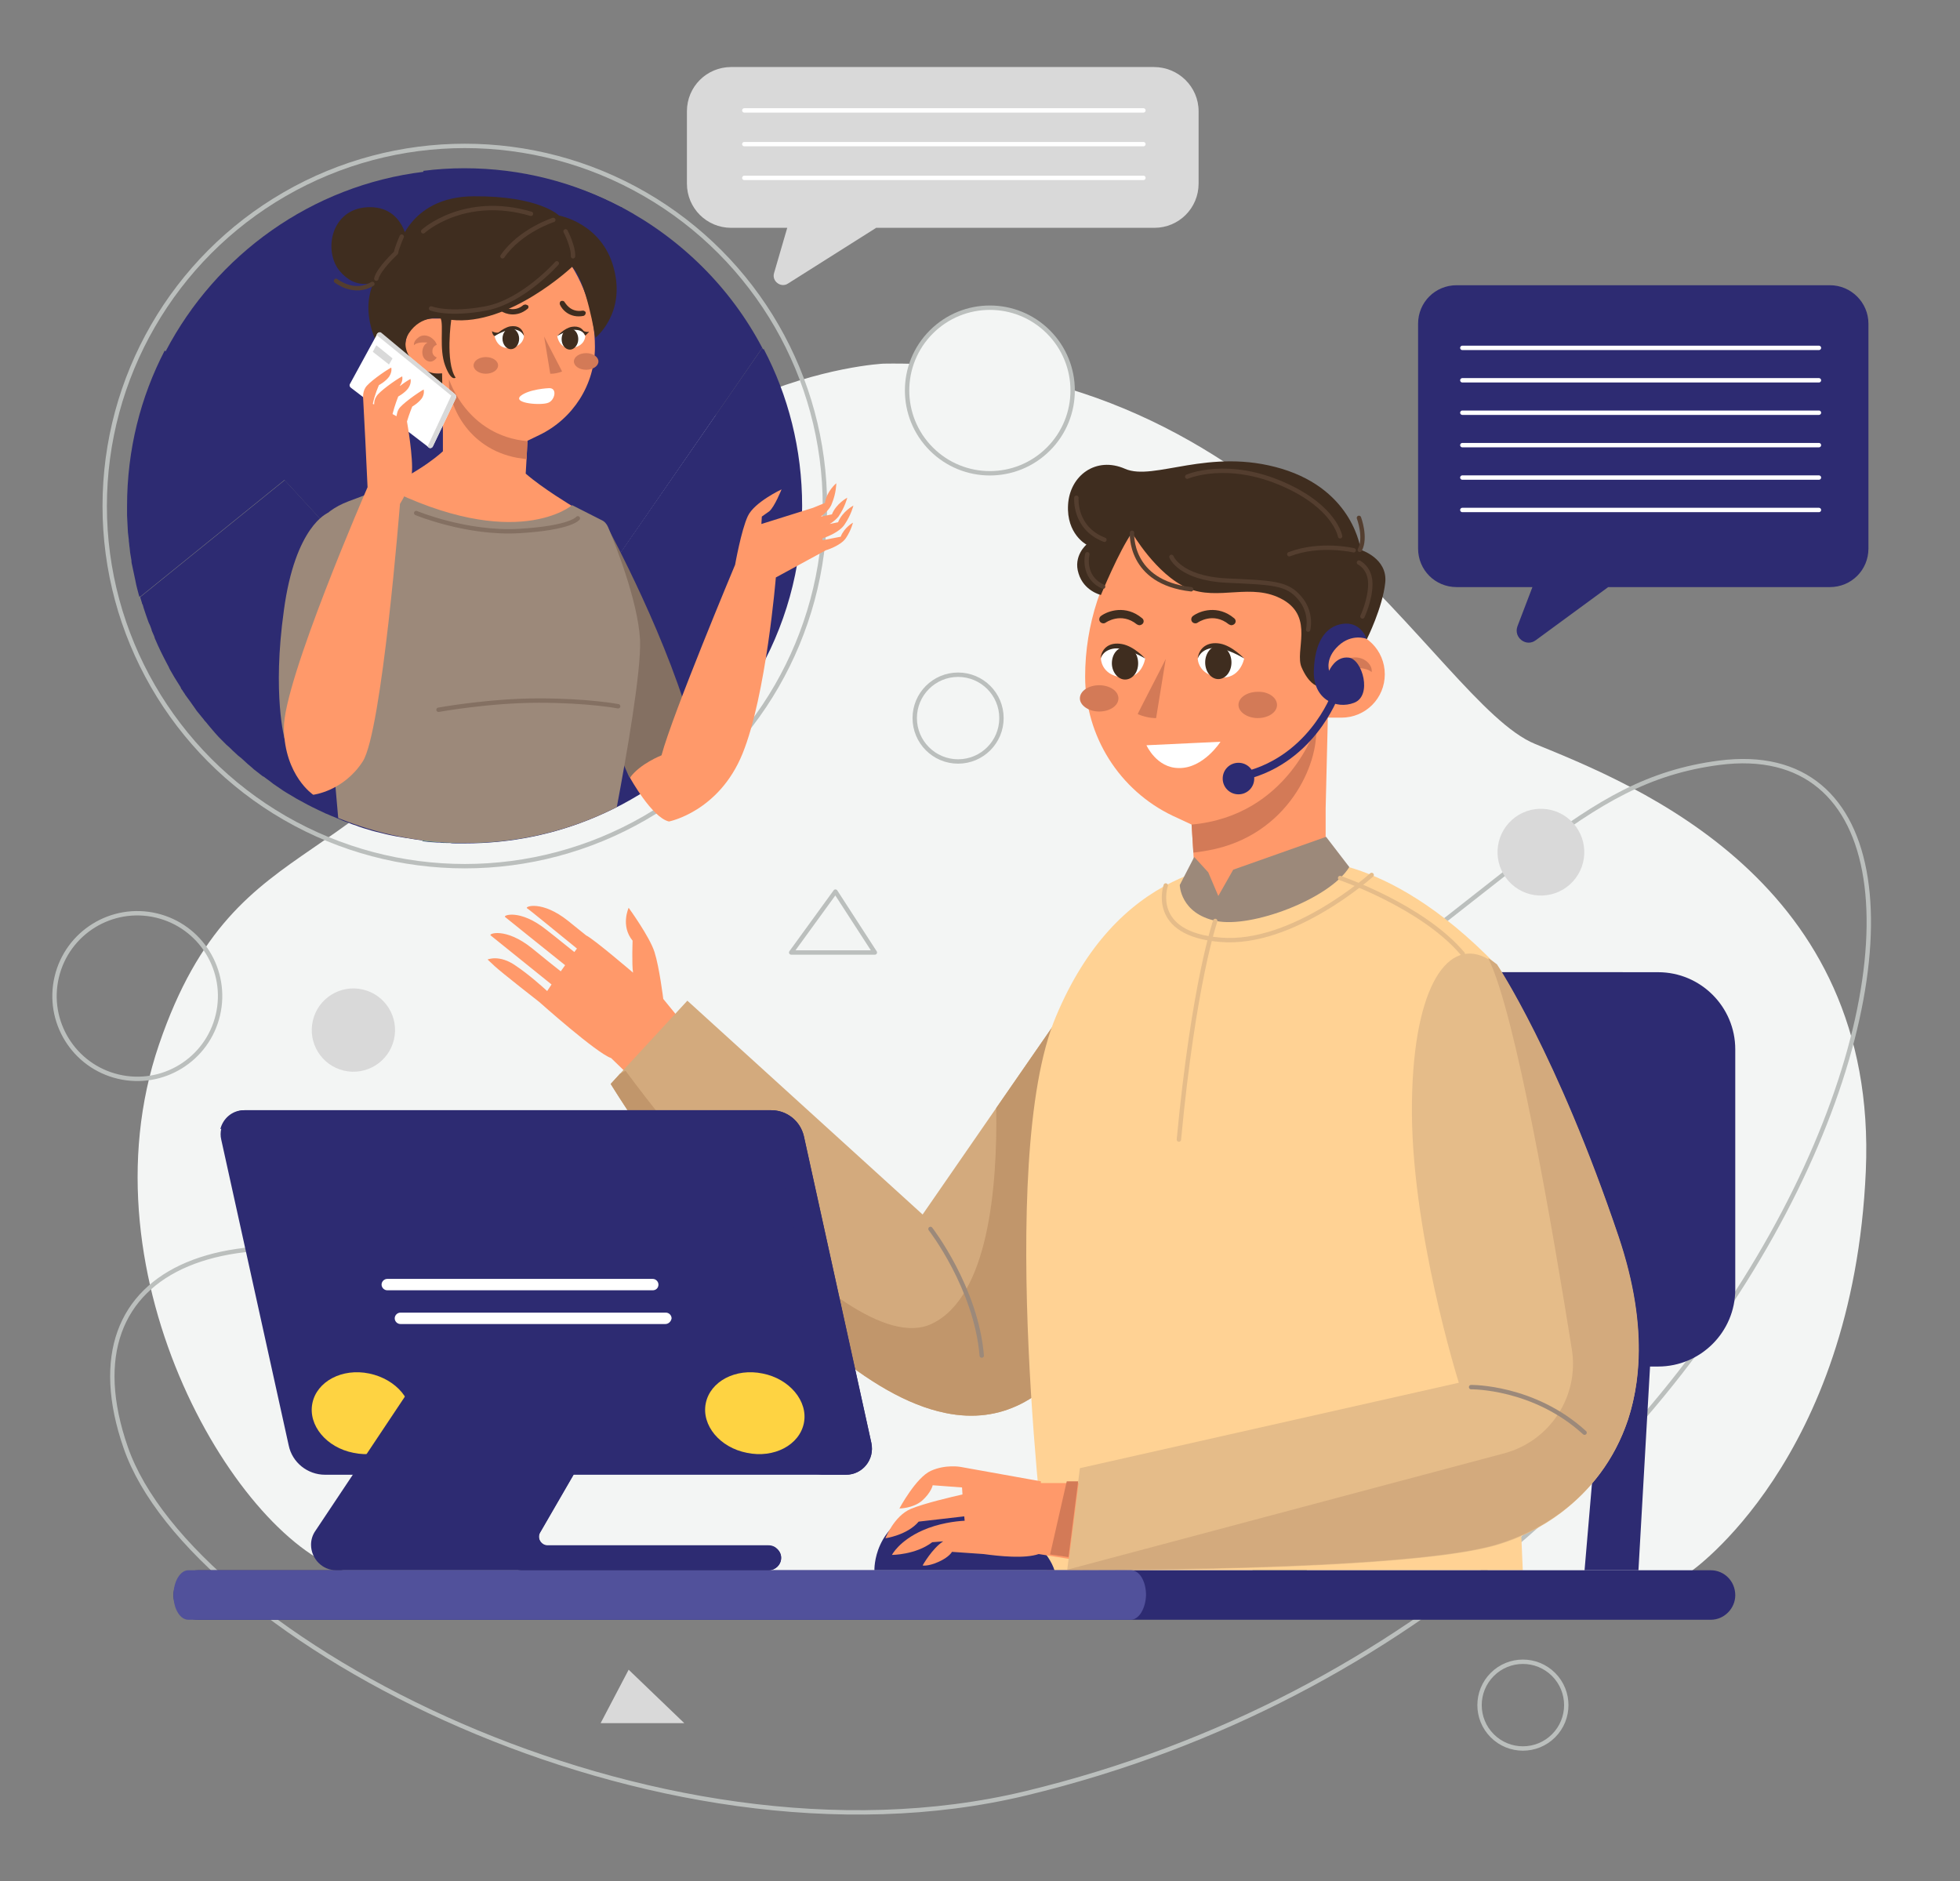 <?xml version="1.0" encoding="utf-8"?>
<!-- Generator: Adobe Illustrator 27.9.0, SVG Export Plug-In . SVG Version: 6.00 Build 0)  -->
<svg version="1.1" xmlns="http://www.w3.org/2000/svg" xmlns:xlink="http://www.w3.org/1999/xlink" x="0px" y="0px"
	 viewBox="0 0 447.4 429.4" style="enable-background:new 0 0 447.4 429.4;" xml:space="preserve">
<rect x="0" y="0" width="447.4" height="429.4" fill="#808080" stroke="none"/>
<style type="text/css">
	.st0{fill:#F3F5F4;}
	.st1{fill:none;stroke:#BBBFBD;stroke-miterlimit:10;}
	.st2{fill:#D9D9D9;}
	.st3{fill:none;stroke:#BBBFBD;stroke-linecap:round;stroke-linejoin:round;stroke-miterlimit:10;}
	.st4{fill:#F3F5F4;stroke:#BBBFBD;stroke-miterlimit:10;}
	.st5{fill:#2D2B72;}
	.st6{fill:none;stroke:#FFFFFF;stroke-linecap:round;stroke-linejoin:round;stroke-miterlimit:10;}
	.st7{fill:#FF996A;}
	.st8{fill:#D3AA7D;}
	.st9{fill:#C1966B;}
	.st10{fill:#649176;}
	.st11{fill:#FFD294;}
	.st12{fill:#D37A57;}
	.st13{fill:#3F2D1F;}
	.st14{fill:#FFFFFF;}
	.st15{fill:#9C897A;}
	.st16{fill:#E5BC89;}
	.st17{fill:#51519B;}
	.st18{fill:#FED342;}
	.st19{fill:none;stroke:#9C897A;stroke-linecap:round;stroke-linejoin:round;stroke-miterlimit:10;}
	.st20{fill:none;stroke:#E5BC89;stroke-linecap:round;stroke-linejoin:round;stroke-miterlimit:10;}
	.st21{fill:none;stroke:#543E2F;stroke-linecap:round;stroke-linejoin:round;stroke-miterlimit:10;}
	.st22{fill:#7EAF92;}
	.st23{fill:#847062;}
	.st24{fill:none;stroke:#847062;stroke-linecap:round;stroke-linejoin:round;stroke-miterlimit:10;}
</style>
<g id="BACKGROUND">
</g>
<g id="OBJECT">
	<g>
		<path class="st0" d="M201.7,83c0,0-56.5,2.5-86.4,61.5c-29.9,59-60.8,40.6-79,93.9c-18.2,53.3,18.5,113.8,43.2,120.4
			s306.3,0,306.3,0s37.2-25.4,40.1-91.5c2.9-66.1-52.5-88.1-75.5-97.5C327.4,160.4,292,81.6,201.7,83z"/>
		<path class="st1" d="M282.6,244.5c65-43.8,77.7-66.2,109.8-70.4c78.2-10.2,20.9,192-158.2,235.2c-85.1,20.5-190.5-35.5-205.5-78.9
			c-14.6-42,24.7-57.8,82.6-35.3C169.2,317.6,249.5,266.8,282.6,244.5z"/>
		
			<ellipse transform="matrix(0.675 -0.738 0.738 0.675 -29.275 322.701)" class="st2" cx="351.7" cy="194.6" rx="9.9" ry="9.9"/>
		
			<ellipse transform="matrix(0.707 -0.707 0.707 0.707 -173.36 359.842)" class="st1" cx="347.7" cy="389.2" rx="9.9" ry="9.9"/>
		<circle class="st1" cx="218.7" cy="163.9" r="9.9"/>
		<polygon class="st3" points="190.7,203.5 180.6,217.4 199.7,217.4 		"/>
		<polygon class="st2" points="143.5,381.1 137.1,393.3 156.2,393.3 		"/>
		<g>
			
				<ellipse transform="matrix(0.23 -0.973 0.973 0.23 -196.946 205.638)" class="st3" cx="31.4" cy="227.2" rx="18.9" ry="18.9"/>
		</g>
		<ellipse transform="matrix(0.707 -0.707 0.707 0.707 3.177 185.915)" class="st4" cx="226" cy="89.1" rx="18.9" ry="18.9"/>
		
			<ellipse transform="matrix(0.229 -0.974 0.974 0.229 -166.776 259.774)" class="st2" cx="80.6" cy="235.1" rx="9.5" ry="9.5"/>
		<line class="st2" x1="333.8" y1="94.2" x2="415.2" y2="94.2"/>
		<path class="st5" d="M417.7,65.1h-85.2c-4.9,0-8.8,3.9-8.8,8.8v51.3c0,4.9,3.9,8.8,8.8,8.8h17.3l-3.4,8.9c-1,2.6,2,4.9,4.2,3.2
			l16.5-12.1h50.6c4.9,0,8.8-3.9,8.8-8.8V73.9C426.5,69,422.5,65.1,417.7,65.1z"/>
		<line class="st6" x1="333.8" y1="79.4" x2="415.2" y2="79.4"/>
		<line class="st6" x1="333.8" y1="86.8" x2="415.2" y2="86.8"/>
		<line class="st6" x1="333.8" y1="94.2" x2="415.2" y2="94.2"/>
		<line class="st6" x1="333.8" y1="101.6" x2="415.2" y2="101.6"/>
		<line class="st6" x1="333.8" y1="109" x2="415.2" y2="109"/>
		<line class="st6" x1="333.8" y1="116.4" x2="415.2" y2="116.4"/>
		<path class="st7" d="M151.4,228c0,0-0.9-7.3-2-10.7c-1.1-3.5-5.9-10.1-5.9-10.1s-1.9,4.1,0.9,7.5c0,0-0.2,5.4,0.1,7.3
			c0,0-9-7.7-10.7-8.5l0,0c-1.1-0.9-2.4-1.9-4.1-3.3c-6-4.8-10-3.3-9.4-2.9c0.4,0.2,7.2,5.8,11.4,9.2l-0.6,0.8
			c-1.3-1-3.3-2.7-6.4-5.1c-6-4.8-10-3.3-9.4-2.9c0.4,0.3,10.4,8.4,13.7,11l-1,1.4c-1.3-1-3.4-2.7-6.6-5.3c-6-4.8-10-3.3-9.4-2.9
			c0.4,0.3,10.9,8.8,13.9,11.2l-1,1.5c-1.1-1-4.2-3.8-7.2-5.8c-3.7-2.6-6.4-1.4-6.4-1.4s0,0,1.6,1.5c1.6,1.5,10.2,8.2,10.2,8.2
			s13.1,11.7,16.4,12.8l3.2,3.1l11.8-12.8L151.4,228z"/>
		<path class="st8" d="M245.7,308.8c-7,10.1-16.9,16.4-29.9,13.7c-35-7.1-76.4-75.1-76.4-75.1l2.1-2.3l15.4-16.7l53.7,48.8
			l16.8-24.3l16.4-23.7l8.1-11.7c0,0,4.7,7.5,7.7,31.3C261.5,263.9,257.5,291.8,245.7,308.8z"/>
		<path class="st9" d="M245.7,308.8c-7,10.1-16.9,16.4-29.9,13.7c-35-7.1-76.4-75.1-76.4-75.1l2.1-2.3l1.3-0.7
			c0,0,49.3,67.8,70,57.7c12.8-6.2,14.9-31.1,14.6-49.2l16.4-23.7L245.7,308.8z"/>
		<polygon class="st5" points="377.2,302.2 374,358.4 361.7,358.4 366.5,302.2 		"/>
		<polygon class="st10" points="301.5,302.2 298.3,358.4 285.9,358.4 290.8,302.2 		"/>
		<path class="st5" d="M378.5,311.9h-98c-9.7,0-17.6-7.9-17.6-17.6v-54.8c0-9.7,7.9-17.6,17.6-17.6h98c9.7,0,17.6,7.9,17.6,17.6
			v54.8C396.1,304,388.2,311.9,378.5,311.9z"/>
		<path class="st5" d="M370.2,311.9h-98c-9.7,0-17.6-7.9-17.6-17.6v-54.8c0-9.7,7.9-17.6,17.6-17.6h98c9.7,0,17.6,7.9,17.6,17.6
			v54.8C387.9,304,380,311.9,370.2,311.9z"/>
		<path class="st11" d="M296.3,196.5c0,0,19.3-3.1,45.3,23.8l6,138.1H239c0,0-11.9-93.2,2-126.3C254.8,199,279.6,195,296.3,196.5z"
			/>
		<path class="st7" d="M258.4,121.6l4.8-6.5l40.7,13.6l-0.4,15.3h2.7c5.5,0,9.9,4.4,9.9,9.9l0,0c0,5.5-4.4,9.9-9.9,9.9h-3.1
			l-0.5,20.7v18.2l-29.5,4.1l-0.7-12.2l-0.4-6.4l-4.3-2c-12.2-5.8-20-18.2-20-31.8C247.7,142.6,251.5,131.1,258.4,121.6z"/>
		<path class="st12" d="M272,188.2l0.4,6.4c1.1-0.1,2.2-0.3,3.4-0.5c18.2-3.3,25.3-19.8,24.6-28.2
			C300.4,165.8,294.2,186.2,272,188.2z"/>
		<path class="st12" d="M306.5,151c-0.8,0.6-1.5,1.3-1.7,2.3c0,0,1.5,0.5,1.7,2.2s-1.7,2.4-1.7,2.4s1.4,2.3,3.7,1.1
			c2.3-1.2,1.9-5.6-0.4-6.5c0,0,3.6-0.4,5,0.9c0,0,0.3-1.3-1.2-2.5C310.3,149.7,308.1,149.8,306.5,151z"/>
		<path class="st13" d="M258.4,121.6c0,0,5.5,9.5,12.6,12.6c7.1,3.1,14.7-1.4,21.9,2.7c7.1,4.1,2.6,11.7,4.2,15.4
			c1.6,3.7,3.4,4.2,3.4,4.2s1-10.4,3.1-12.4c0,0,6.4-0.1,8.4,1.8c0,0,3.6-7.2,4.2-12.9c0.6-5.6-5.6-7.5-5.6-7.5s-1.5-13.5-18-18.5
			c-16.6-5-29.2,2.9-35.8,0c-6.6-2.9-12.6,1.5-13,8.2c-0.4,6.7,4.2,9.1,4.2,9.1s-3.1,2.6-1.8,6.6c1.2,4,5.1,4.9,5.1,4.9
			S255.5,125.6,258.4,121.6z"/>
		<path class="st14" d="M261.7,170.1l16.9-0.8c0,0-3.9,6.1-9.5,6C264,175.3,261.7,170.1,261.7,170.1z"/>
		<g>
			<path class="st13" d="M281.1,142.7c-0.2,0-0.4-0.1-0.6-0.2c-3.6-2.9-7.1-0.4-7.1-0.4c-0.4,0.3-1,0.2-1.3-0.2
				c-0.3-0.4-0.2-1,0.2-1.3c1.6-1.2,5.7-2.6,9.4,0.5c0.4,0.3,0.5,0.9,0.1,1.3C281.7,142.5,281.4,142.7,281.1,142.7z"/>
		</g>
		<g>
			<path class="st13" d="M260.1,142.7c-0.2,0-0.4-0.1-0.6-0.2c-3.6-2.9-7.1-0.4-7.1-0.4c-0.4,0.3-1,0.2-1.3-0.2
				c-0.3-0.4-0.2-1,0.2-1.3c1.6-1.2,5.7-2.6,9.4,0.5c0.4,0.3,0.5,0.9,0.1,1.3C260.7,142.5,260.4,142.7,260.1,142.7z"/>
		</g>
		<path class="st15" d="M308,197.9l-5.3-6.9l-21.2,7.5l-3.4,6l-2.3-5.4l-3.2-3.5l-3.3,6.4c0,0,0.1,6.5,8.3,8.2
			C285.6,211.9,303.5,205.2,308,197.9z"/>
		<path class="st5" d="M311.9,145.8c0,0-3.3-1.3-6.4,1.6c-3.1,2.9-2.1,5.7-2.1,5.7s1.4-3.4,4.5-3c3.1,0.4,5.4,8.7,1.2,10.3
			c-4.1,1.6-9.4-0.8-9.2-7.3c0.2-6.5,2.6-10.1,6.5-10.7S311.8,145.2,311.9,145.8z"/>
		<g>
			<path class="st5" d="M282.6,178.2c-0.4,0-0.8-0.3-0.8-0.7c-0.1-0.5,0.2-0.9,0.7-1c16-3.1,21.5-18.2,21.5-18.3
				c0.2-0.4,0.6-0.7,1.1-0.5c0.4,0.2,0.7,0.6,0.5,1.1c-0.1,0.2-5.8,16.2-22.8,19.5C282.7,178.2,282.7,178.2,282.6,178.2z"/>
		</g>
		<path class="st5" d="M279.1,177.7c0,2,1.6,3.6,3.6,3.6c2,0,3.6-1.6,3.6-3.6c0-2-1.6-3.6-3.6-3.6
			C280.7,174.1,279.1,175.7,279.1,177.7z"/>
		<path class="st5" d="M307.6,151.6c0,0-0.5,4,0.4,6.1c0.9,2.1,2.2,1,2.5-1.6C310.7,153.6,308.2,150,307.6,151.6z"/>
		<path class="st14" d="M273.4,150.3c0,0,0,3.7,4.9,4.3c4.8,0.6,5.7-4.3,5.7-4.3s-2.8-2.6-6.3-2.7
			C274.1,147.6,273.4,150.3,273.4,150.3z"/>
		<path class="st14" d="M251.3,150.3c0,0,0,3.7,4.7,4.3c4.7,0.6,5.4-4.3,5.4-4.3s-2.5-2.6-5.9-2.7S251.3,150.3,251.3,150.3z"/>
		<path class="st13" d="M261.4,150.3c0,0-2.5-2.8-5.3-3.3c-2.7-0.5-4.6,0.8-4.9,3.3c0,0,0.5-2,3.3-2.3
			C257.3,147.8,261.4,150.3,261.4,150.3z"/>
		<path class="st13" d="M284,150.3c0,0-2.7-2.9-5.5-3.4c-2.8-0.5-4.8,0.9-5.1,3.4c0,0,0.6-2.1,3.4-2.4
			C279.7,147.6,284,150.3,284,150.3z"/>
		<path class="st12" d="M266.1,150.4l-2.2,13.5c0,0-1.8,0.1-4.2-0.9C259.6,163,265.4,151.9,266.1,150.4z"/>
		<path class="st5" d="M199.6,358.4c0,0-0.4-10.8,11.8-14.1c12.1-3.4,26.9,6.5,29.3,14.1H199.6z"/>
		<ellipse class="st13" cx="278.1" cy="151.2" rx="3" ry="3.8"/>
		<path class="st13" d="M259.8,151.4c0,2.1-1.3,3.7-3,3.7c-1.6,0-3-1.7-3-3.7c0-2.1,1.3-3.7,3-3.7
			C258.5,147.6,259.8,149.3,259.8,151.4z"/>
		<path class="st12" d="M291.5,160.9c0,1.7-2,3-4.4,3c-2.4,0-4.4-1.4-4.4-3c0-1.7,2-3,4.4-3C289.5,157.8,291.5,159.2,291.5,160.9z"
			/>
		<path class="st12" d="M255.3,159.4c0,1.7-2,3-4.4,3c-2.4,0-4.4-1.4-4.4-3c0-1.7,2-3,4.4-3C253.3,156.4,255.3,157.7,255.3,159.4z"
			/>
		<path class="st16" d="M371.6,324.1c-3.1,9.2-8.7,16.2-15.3,21.2c-4.5,3.4-9.5,5.8-14.5,7.3c-20.9,6.3-98.2,5.8-98.2,5.8l2.9-23.3
			l86.5-19.5c0,0-11.2-35.5-10.7-64.2c0.4-26.7,8.4-37.7,17.4-32.5c0.7,0.4,1.3,0.9,2,1.4c0,0,13.7,20.4,27.8,62.2
			C375.2,299.6,375.1,313.4,371.6,324.1z"/>
		<path class="st7" d="M237.6,338.1l-18.4-3.3c0,0-3.4-0.6-6.7,0.9c-3.4,1.5-7.2,8.6-7.2,8.6s3.1,0,5.2-1.8c2.1-1.9,2.4-3.5,2.4-3.5
			l6.7,0.5l0.1,1.6c-2.2,0.5-8.7,2-11.8,3.3c-3.8,1.6-5.8,6.7-5.8,6.7s5-0.7,7.6-3.8l10.4-1.2l0.1,1c-2.1,0.1-6,0.6-9.6,2.2
			c-5.4,2.4-7,5.6-7,5.6s5.4,0,9.2-2.9l2.5-0.2c-2.5,1.6-4.7,5.5-4.7,5.5s1.1,0.3,3.6-0.8c2.5-1.1,3.1-2.3,3.1-2.3l7.2,0.5v0
			c3.7,0.5,9.4,1.1,12.6,0l6.9,1.1l2.2-17.3H237.6z"/>
		<path class="st5" d="M390.5,369.7H45.2c-3.1,0-5.6-2.5-5.6-5.6l0,0c0-3.1,2.5-5.7,5.6-5.7h345.3c3.1,0,5.6,2.5,5.6,5.7l0,0
			C396.1,367.1,393.6,369.7,390.5,369.7z"/>
		<path class="st17" d="M258.1,369.7H43c-1.9,0-3.4-2.5-3.4-5.6l0,0c0-3.1,1.5-5.7,3.4-5.7h107.6h107.6c1.9,0,3.4,2.5,3.4,5.7l0,0
			C261.5,367.1,260,369.7,258.1,369.7z"/>
		<path class="st5" d="M193.1,336.6H74.2c-4,0-7.5-2.8-8.3-6.7l-15.4-69.8c-0.8-3.4,1.9-6.7,5.4-6.7h120.2c3.6,0,6.6,2.5,7.4,5.9
			l15.4,70C199.7,333.1,196.9,336.6,193.1,336.6z"/>
		<path class="st18" d="M93.7,324.8c-1,5-6.8,8.1-13,6.8c-6.2-1.2-10.4-6.3-9.4-11.3c1-5,6.8-8.1,13-6.8S94.7,319.8,93.7,324.8z"/>
		<path class="st5" d="M198.9,329.4l-15.4-70c-0.8-3.5-3.8-5.9-7.4-5.9h-6.9c3.6,0,6.6,2.5,7.4,5.9l15.4,70c0.8,3.7-2,7.2-5.8,7.2
			h6.9C196.9,336.6,199.7,333.1,198.9,329.4z"/>
		<path class="st5" d="M178.3,355.6c0,1.5-1.3,2.8-2.8,2.8H76.8c-1.6,0-3-0.6-4.1-1.7c-1-1-1.7-2.5-1.7-4.1c0-1.1,0.3-2.2,1-3.2
			l24.4-36.6c0.7-1,1.9-1.7,3.1-1.7h42.7c1.5,0,2.5,1.7,1.7,3l-20.6,35.6c-0.8,1.3,0.2,3,1.7,3h50.4c0.8,0,1.5,0.3,2,0.8
			C178,354.1,178.3,354.8,178.3,355.6z"/>
		<path class="st14" d="M149,294.5H88.4c-0.7,0-1.3-0.6-1.3-1.3l0,0c0-0.7,0.6-1.3,1.3-1.3H149c0.7,0,1.3,0.6,1.3,1.3l0,0
			C150.3,294,149.7,294.5,149,294.5z"/>
		<path class="st14" d="M151.9,302.2H91.4c-0.7,0-1.3-0.6-1.3-1.3l0,0c0-0.7,0.6-1.3,1.3-1.3h60.6c0.7,0,1.3,0.6,1.3,1.3l0,0
			C153.2,301.6,152.6,302.2,151.9,302.2z"/>
		<path class="st5" d="M51.7,257.6H180c1,0,2,0.2,3,0.5c-1.2-2.8-3.9-4.7-7-4.7H55.7c-2.7,0-4.8,1.9-5.4,4.3
			C50.8,257.6,51.2,257.6,51.7,257.6z"/>
		<path class="st18" d="M183.5,324.8c-1,5-6.8,8.1-13,6.8c-6.2-1.2-10.4-6.3-9.4-11.3c1-5,6.8-8.1,13-6.8
			C180.2,314.7,184.5,319.8,183.5,324.8z"/>
		<path class="st5" d="M178.3,355.8c-0.1,1.5-1.4,2.6-2.9,2.6h-56.2c-2.3,0-4.1-1.8-4.1-4.1l0,0c0-0.8,0.2-1.5,0.6-2.2l25.8-40.9
			h0.7c1.5,0,2.5,1.7,1.7,3l-20.6,35.6c-0.8,1.3,0.2,3,1.7,3h50.4c0.8,0,1.5,0.3,2,0.8C178,354.1,178.4,354.9,178.3,355.8z"/>
		<path class="st8" d="M341.7,352.5c-20.9,6.3-98.2,5.8-98.2,5.8l99.9-26.6c10.4-2.8,17.1-13,15.4-23.7
			c-4.4-27.6-12.9-77.1-19.1-89.3c0.7,0.4,1.3,0.9,2,1.4c0,0,13.7,20.4,27.8,62.2C383.6,324.3,362.6,346.2,341.7,352.5z"/>
		<path class="st19" d="M335.8,316.6c0,0,14.3-0.2,25.9,10.4"/>
		<path class="st20" d="M305.9,200.4c0,0,18.8,6.4,28,17.3"/>
		<path class="st19" d="M212.4,280.5c0,0,10.4,13.4,11.7,28.9"/>
		<path class="st20" d="M266.1,202.1c0,0-3.9,11.1,12.5,12.4c16.5,1.4,34.5-14.8,34.5-14.8"/>
		<polygon class="st12" points="243.5,338.1 239.7,354.8 243.9,355.4 246.1,338.1 		"/>
		<path class="st20" d="M277.4,210.2c0,0-4.9,13.9-8.3,49.9"/>
		<path class="st21" d="M309,125.6c0,0-7.7-1.8-14.7,0.9"/>
		<path class="st21" d="M258.4,121.6c0,0-0.8,11.3,13.5,12.9"/>
		<path class="st21" d="M310.2,118.2c0,0,1.7,4.5,0.2,7.3"/>
		<path class="st21" d="M245.7,113.6c0,0-0.6,6.9,6.4,9.6"/>
		<path class="st21" d="M248.2,126.5c0,0-1.3,5.2,3.6,7.4"/>
		<path class="st21" d="M271,108.8c0,0,9.1-4,22.1,1.8c11.7,5.2,12.8,11.8,12.8,11.8"/>
		<path class="st21" d="M310.2,128.4c0,0,2.6,1.2,2.6,4.9c0,3.6-1.8,7.4-1.8,7.4"/>
		<path class="st21" d="M267.4,127.1c0,0,1.8,4.8,12.4,5.4c10.6,0.5,14,0.5,16.9,4c2.9,3.4,1.9,7.2,1.9,7.2"/>
		<g>
			<path class="st2" d="M263.4,15.3h-96.5c-5.6,0-10.1,4.5-10.1,10.1v16.5c0,5.6,4.5,10.1,10.1,10.1h12.8l-3,10.3
				c-0.6,1.9,1.6,3.5,3.2,2.4L200,52h63.5c5.6,0,10.1-4.5,10.1-10.1V25.4C273.6,19.8,269,15.3,263.4,15.3z"/>
			<line class="st6" x1="169.9" y1="25.2" x2="261" y2="25.2"/>
			<line class="st6" x1="169.9" y1="32.9" x2="261" y2="32.9"/>
			<line class="st6" x1="169.9" y1="40.6" x2="261" y2="40.6"/>
		</g>
		<circle class="st1" cx="106.1" cy="115.5" r="82.2"/>
		<path class="st5" d="M183.1,115.5c0,28.7-15.7,53.8-39.1,67c-2.6,1.5-5.3,2.8-8.1,4c-9.2,3.9-19.2,6-29.8,6c-0.7,0-1.4,0-2.1,0
			c-0.4,0-0.9,0-1.3-0.1c-0.3,0-0.6,0-0.9,0c-0.5,0-0.9,0-1.4-0.1c-0.2,0-0.4,0-0.6,0c-0.5,0-1.1-0.1-1.6-0.1
			c-0.6-0.1-1.2-0.1-1.8-0.2l19-27.5L65,109.5l-33,26.7c-0.3-1.2-0.7-2.5-0.9-3.7c-0.1-0.5-0.2-1-0.3-1.4c-0.1-0.6-0.3-1.3-0.4-1.9
			c-0.1-0.4-0.2-0.8-0.2-1.3c-0.1-0.6-0.2-1.2-0.3-1.8c0-0.3-0.1-0.7-0.1-1c-0.1-0.5-0.1-1.1-0.2-1.6l0-0.3
			c-0.1-0.6-0.1-1.1-0.2-1.7c0-0.6-0.1-1.3-0.1-1.9v0c0-0.7-0.1-1.3-0.1-2c0-0.7,0-1.3,0-2c0-12.8,3.1-24.8,8.6-35.4
			c11.5-22,33.3-37.9,59-41c3.1-0.4,6.2-0.6,9.4-0.6c12.9,0,25.1,3.2,35.8,8.8l-33.5,27.1l22.4,67.9l43.4-62.8
			C179.9,90.2,183.1,102.5,183.1,115.5z"/>
		<path class="st5" d="M37.6,80l27.2,29.5l-33,26.7c-0.3-1.2-0.7-2.5-0.9-3.7c-0.1-0.5-0.2-1-0.3-1.4c-0.1-0.6-0.3-1.3-0.4-1.9
			c-0.1-0.4-0.2-0.8-0.2-1.3c-0.1-0.6-0.2-1.2-0.3-1.8c0-0.3-0.1-0.7-0.1-1c-0.1-0.5-0.1-1.1-0.2-1.6l0-0.3
			c-0.1-0.6-0.1-1.1-0.2-1.7c0-0.6-0.1-1.3-0.1-1.9v0c0-0.7-0.1-1.3-0.1-2c0-0.7,0-1.3,0-2C29,102.6,32.1,90.6,37.6,80z"/>
		<path class="st22" d="M135.8,186.4c-9.2,3.9-19.2,6-29.8,6c-0.7,0-1.4,0-2.1,0c-0.4,0-0.9,0-1.3-0.1c-0.3,0-0.6,0-0.9,0
			c-0.5,0-0.9,0-1.4-0.1c-0.2,0-0.4,0-0.6,0c-0.5,0-1.1-0.1-1.6-0.1c-0.6-0.1-1.2-0.1-1.8-0.2l19-27.5L135.8,186.4z"/>
		<path class="st5" d="M141.8,47.3l-33.5,27.1L96.6,39c3.1-0.4,6.2-0.6,9.4-0.6C118.9,38.4,131.1,41.6,141.8,47.3z"/>
		<path class="st5" d="M182.9,115.4c0,28.7-15.7,53.8-39.1,67l-13.3-40.2L174,79.4C179.7,90.2,182.9,102.4,182.9,115.4z"/>
		<path class="st5" d="M115.3,164.3l-19,27.5c-0.5-0.1-1-0.1-1.5-0.2c-0.4-0.1-0.8-0.1-1.2-0.2c-0.4-0.1-0.9-0.1-1.3-0.2
			c-0.6-0.1-1.2-0.2-1.8-0.3c-0.5-0.1-1-0.2-1.5-0.3c-0.3-0.1-0.6-0.1-0.9-0.2c-0.4-0.1-0.8-0.2-1.2-0.3c-1.4-0.3-2.7-0.7-4-1.1
			c-0.5-0.2-1-0.3-1.4-0.5c-0.6-0.2-1.3-0.4-1.9-0.7c-0.6-0.2-1.2-0.4-1.8-0.7c-0.6-0.2-1.2-0.5-1.7-0.7c-0.6-0.2-1.1-0.5-1.7-0.7
			c0,0,0,0,0,0c-0.6-0.3-1.1-0.5-1.7-0.8c-1.7-0.8-3.4-1.7-5-2.6c-0.5-0.3-1-0.6-1.5-0.9c-1.1-0.6-2.1-1.3-3.1-2
			c-0.5-0.3-1-0.7-1.5-1.1c-0.5-0.4-1-0.7-1.5-1.1c0,0,0,0-0.1,0c-0.5-0.4-0.9-0.7-1.4-1.1c-0.4-0.3-0.8-0.6-1.2-1
			c-0.6-0.5-1.2-1-1.7-1.5c-0.4-0.4-0.9-0.8-1.3-1.1c-0.4-0.4-0.9-0.8-1.3-1.2c0,0-0.1-0.1-0.1-0.1c-0.4-0.4-0.8-0.8-1.3-1.2
			c-0.4-0.4-0.7-0.7-1.1-1.1c-0.5-0.5-1-1-1.5-1.6c-0.4-0.5-0.8-0.9-1.2-1.4c-0.3-0.4-0.6-0.7-0.9-1.1c-0.2-0.2-0.4-0.4-0.5-0.6
			c-0.3-0.4-0.6-0.7-0.9-1.1c-0.3-0.4-0.7-0.8-1-1.3c-0.4-0.6-0.8-1.1-1.2-1.7c-0.4-0.5-0.7-1-1.1-1.5c-0.2-0.4-0.5-0.7-0.7-1.1
			c-0.2-0.2-0.3-0.4-0.4-0.7c-0.6-1-1.3-2-1.9-3.1c-0.3-0.5-0.6-1-0.8-1.5c-0.6-1.1-1.2-2.3-1.8-3.5c-0.2-0.5-0.5-1-0.7-1.5
			c-0.2-0.5-0.5-1.1-0.7-1.6c0,0,0-0.1,0-0.1c-0.2-0.6-0.5-1.1-0.7-1.7c0,0,0,0,0-0.1c-0.2-0.6-0.4-1.1-0.7-1.7
			c-0.2-0.6-0.4-1.1-0.6-1.7c-0.2-0.5-0.3-1-0.5-1.5c-0.1-0.4-0.2-0.8-0.4-1.1c0,0,0,0,0-0.1c-0.1-0.4-0.3-0.9-0.4-1.3l33-26.7
			L115.3,164.3z"/>
		<path class="st5" d="M174,79.4l-43.4,62.8l-22.4-67.9l33.5-27.1C155.5,54.5,166.8,65.7,174,79.4z"/>
		<polygon class="st5" points="130.6,142.2 115.3,164.3 64.8,109.4 108.2,74.3 		"/>
		<path class="st7" d="M120.2,104.7l0.2-4.1l2.7-1.3c7.7-3.7,12.7-11.5,12.7-20.1c0-7.5-2.4-14.7-6.8-20.7l-3-4.1L100.3,63l0.2,9.7
			h-1.7c-3.5,0-6.3,2.8-6.3,6.3l0,0c0,3.5,2.8,6.3,6.3,6.3h2l0.3,13.1v4.6c0,0-4.7,4.5-13.5,8.3c0,0,9.8,12.4,26.1,13.2
			c16.3,0.8,16.9-9,16.9-9s-6.7-4-10.6-7.4L120.2,104.7z"/>
		<path class="st12" d="M120.4,100.7l-0.2,4.1c-0.7-0.1-1.4-0.2-2.1-0.3c-11.5-2.1-16-12.5-15.6-17.9
			C102.5,86.5,106.4,99.4,120.4,100.7z"/>
		<path class="st12" d="M98.6,77.2c0.5,0.4,0.9,0.8,1.1,1.5c0,0-1,0.3-1,1.4c-0.1,1.1,1,1.5,1,1.5s-0.9,1.5-2.3,0.7
			c-1.5-0.8-1.2-3.5,0.2-4.1c0,0-2.3-0.3-3.1,0.6c0,0-0.2-0.8,0.8-1.6C96.2,76.3,97.6,76.4,98.6,77.2z"/>
		<g>
			<path class="st13" d="M119.9,69.5c-0.1,0-0.3,0.1-0.4,0.1c-2.2,1.9-4.5,0.4-4.5,0.4c-0.3-0.2-0.6-0.1-0.8,0.2
				c-0.2,0.3-0.1,0.6,0.2,0.8c1,0.7,3.6,1.5,6-0.5c0.3-0.2,0.3-0.6,0.1-0.8C120.2,69.6,120.1,69.5,119.9,69.5z"/>
		</g>
		<g>
			<path class="st13" d="M133.4,71c-0.1-0.1-0.3-0.1-0.4-0.1c-2.9,0.5-4-1.9-4.1-1.9c-0.1-0.3-0.5-0.4-0.8-0.3
				c-0.3,0.1-0.4,0.5-0.3,0.8c0.5,1.2,2.3,3.2,5.4,2.6c0.3-0.1,0.5-0.4,0.5-0.7C133.7,71.2,133.6,71.1,133.4,71z"/>
		</g>
		<path class="st14" d="M119.6,76.7c0,0,0,2.3-3.1,2.7c-3.1,0.4-3.6-2.7-3.6-2.7s1.7-1.6,4-1.7C119.1,75,119.6,76.7,119.6,76.7z"/>
		<path class="st14" d="M133.6,76.7c0,0,0,2.3-3,2.7c-3,0.4-3.4-2.7-3.4-2.7s1.6-1.6,3.8-1.7C133.1,75,133.6,76.7,133.6,76.7z"/>
		<path class="st13" d="M127.2,76.7c0,0,1.6-1.8,3.3-2.1c1.7-0.3,2.9,0.5,3.1,2.1c0,0-0.3-1.3-2.1-1.4
			C129.8,75.1,127.2,76.7,127.2,76.7z"/>
		<path class="st13" d="M112.9,76.7c0,0,1.7-1.8,3.5-2.2c1.8-0.3,3,0.5,3.2,2.2c0,0-0.4-1.3-2.2-1.5C115.6,75,112.9,76.7,112.9,76.7
			z"/>
		<path class="st12" d="M124.2,76.8l1.4,8.5c0,0,1.1,0.1,2.7-0.5C128.3,84.7,124.6,77.7,124.2,76.8z"/>
		<path class="st13" d="M114.7,77.3c0,1.3,0.9,2.4,1.9,2.4c1.1,0,1.9-1.1,1.9-2.4c0-1.3-0.9-2.4-1.9-2.4
			C115.6,74.9,114.7,75.9,114.7,77.3z"/>
		<path class="st13" d="M128.2,77.4c0,1.3,0.8,2.4,1.9,2.4c1,0,1.9-1.1,1.9-2.4s-0.8-2.4-1.9-2.4C129,75,128.2,76.1,128.2,77.4z"/>
		<ellipse class="st12" cx="110.9" cy="83.4" rx="2.8" ry="1.9"/>
		<ellipse class="st12" cx="133.8" cy="82.5" rx="2.8" ry="1.9"/>
		<path class="st14" d="M125.2,88.6c0,0-4.5,0.2-6.4,1.8c-1.8,1.7,4.9,2.2,6.4,1.5C126.7,91.3,127.3,88.4,125.2,88.6z"/>
		<path class="st13" d="M114.2,75.8c0,0-0.9,0.4-1.9-0.2c0,0,0.1,0.9,0.6,1.1L114.2,75.8z"/>
		<path class="st13" d="M132.5,75.1c0,0,1.1,0.9,1.9,0.6c0.3-0.1-0.8,0.9-0.8,0.9C133.3,75.7,132.5,75.1,132.5,75.1z"/>
		<path class="st23" d="M138.7,120.4c0,0,14.4,26.4,19.9,48.4l-14.9,8.7c0,0-5.9-11.8-7.9-29.9C133.8,129.4,138.7,120.4,138.7,120.4
			z"/>
		<path class="st13" d="M130.6,60.9c0,0-14.4,13.6-27.6,12.1c0,0-1.4,9.6,1,13.2c0,0-1,1-2.4-2.8c-1.4-3.8-0.3-9.1-1-10.7
			c0,0-4.4-1-7.3,3.4c-2.9,4.5,3.4,9.9,7.6,9.1l0.2,8.2c0,0-4.7,1.8-8.7-1.6c-4-3.4-2-6.9-2-6.9s-6-6-6.3-14.2s6.6-13.5,6.6-13.5
			s2.3-12.3,17.4-12.4c15.1-0.1,19.5,4.4,19.5,4.4s9.8,1.7,12.5,12c2.8,10.4-4.2,15.9-4.2,15.9S133.8,63.9,130.6,60.9z"/>
		<path class="st13" d="M93.1,55.8c0,0-0.7-8.9-9.2-8.5c-8.4,0.4-10.1,10-6.4,14.5c3.7,4.5,8.5,3.5,12,0
			C93.1,58.3,93.1,55.8,93.1,55.8z"/>
		<path class="st14" d="M104.1,90.8l-5.3,11.1c-0.2,0.4-0.7,0.5-1,0.2l-0.2-0.2L80.1,88.5c-0.3-0.2-0.4-0.6-0.2-0.9l6-11l0.1-0.3
			c0.2-0.4,0.7-0.5,1-0.2L103.9,90C104.1,90.2,104.2,90.5,104.1,90.8z"/>
		<path class="st15" d="M140.8,184.2c-10.4,5.3-22.2,8.2-34.6,8.2c-10.3,0-20-2-29-5.7l-5.7-65.2c0,0,1.2-4.5,8.1-7.1
			c7.9-2.9,8-3.3,8-3.3c30.2,15.2,43,4.2,43,4.2l6.7,3.4c0.7,0.3,1.2,0.9,1.5,1.6c1.6,3.8,6.8,16.8,7.3,25.7
			C146.4,153.2,143,172.5,140.8,184.2z"/>
		<path class="st15" d="M74.8,117.1c0,0-7.4,2.9-10,22.2c-2.7,19.3,0.2,29.5,0.2,29.5l14.7-17.4C79.6,151.4,84.6,124.7,74.8,117.1z"
			/>
		<path class="st7" d="M96.7,88.9c-1.4,0.8-5.1,3.4-5.7,4.5c-0.3,0.5-0.4,1.1-0.5,1.6l-0.9-0.5c0.5-2,1.3-4,1.3-4s1.5-0.8,2.3-1.9
			c0.8-1.2,0.5-2.1,0.5-2.1c-0.6,0.3-1.5,0.9-2.4,1.6c0,0,0,0,0-0.1c0.8-1.2,0.5-2.1,0.5-2.1c-1.5,0.8-5.3,3.5-5.9,4.6
			c-0.4,0.6-0.5,1.3-0.5,1.8l-0.3-0.1c0.4-2.1,1.4-4.3,1.4-4.3s1.5-0.8,2.3-1.9c0.8-1.2,0.5-2.1,0.5-2.1c-1.5,0.8-5.3,3.5-5.9,4.6
			c-0.7,1.1-0.5,2.6-0.5,2.6l0.5,9.6l0.5,10.5c0,0-19.3,44.3-19.1,55.1c0.2,10.8,6.7,15.1,6.7,15.1s6.9-0.8,11.3-7.6
			c4.4-6.8,8.5-58.8,8.5-58.8s2.3-3.5,2.7-6.9c0.4-3.4-1.1-11.9-1.1-11.9c0.5-1.7,1.2-3.4,1.2-3.4s1.4-0.8,2.2-1.9
			C97,89.8,96.7,88.9,96.7,88.9z"/>
		<path class="st2" d="M104.1,90.8l-5.3,11.1c-0.2,0.4-0.7,0.5-1,0.2l-0.2-0.2l5.4-11.6l-17-13.8l0.1-0.3c0.2-0.4,0.7-0.5,1-0.2
			L103.9,90C104.1,90.2,104.2,90.5,104.1,90.8z"/>
		<polygon class="st2" points="85.9,78.8 85.1,80.3 88.8,83.2 89.6,81.8 		"/>
		<path class="st7" d="M191.9,122.5l-4.1,0.8l-0.1-0.4c1.2-0.4,4-1.5,5.1-3.2c1.5-2.2,2-4.3,2-4.3s-2.5,1.3-3.5,3.8l-1.9,0.4
			c0.8-0.5,1.5-1.1,2-1.7c1.5-2.2,2-4.3,2-4.3s-2.5,1.3-3.5,3.8l-2.5,0.5c1-0.8,2.1-1.8,2.5-3c1-2.4,1-4.6,1-4.6s-2.2,1.8-2.6,4.5
			l-2.7,1.1l-11.8,3.7l0.1-1.7c0,0,0.4-0.3,1.7-1.2c1.2-1,2.8-5,2.8-5s-6.2,2.9-7.7,6.1c-1.5,3.2-2.9,11.1-2.9,11.1
			S153.5,163,151,172.4l0,0c0,0-4.9,1.9-7.2,5.1c0,0,5,9.1,8.9,10c0,0,11.4-2.2,16.8-15.5c5.4-13.3,7.6-40.2,7.6-40.2l11.4-6.2
			c0,0,3.4-1,4.6-2.8c1.2-1.8,1.6-3.5,1.6-3.5S192.7,120.4,191.9,122.5z"/>
		<path class="st24" d="M141.1,161.2c0,0-6.7-1.3-18.1-1.3s-22.9,2.1-22.9,2.1"/>
		<path class="st21" d="M129.1,52.8c0,0,1.8,3.4,1.7,5.7"/>
		<path class="st21" d="M126.3,50.2c0,0-7.5,2.4-11.6,8.3"/>
		<path class="st21" d="M91.7,54c0,0-1.2,2.7-1.3,3.7c0,0-4,3.7-4.5,5.9"/>
		<path class="st21" d="M76.7,64.1c0.3,0.2,4.2,3.2,8.3,0.7"/>
		<path class="st21" d="M96.6,52.8c0,0,9.3-8.5,24.6-4"/>
		<path class="st21" d="M98.4,70.4c0,0,4,1.6,12.5,0s16.2-10.3,16.2-10.3"/>
		<path class="st24" d="M95,117.1c0,0,11.6,4.8,23.5,4.1s13.4-2.9,13.4-2.9"/>
	</g>
</g>
</svg>
